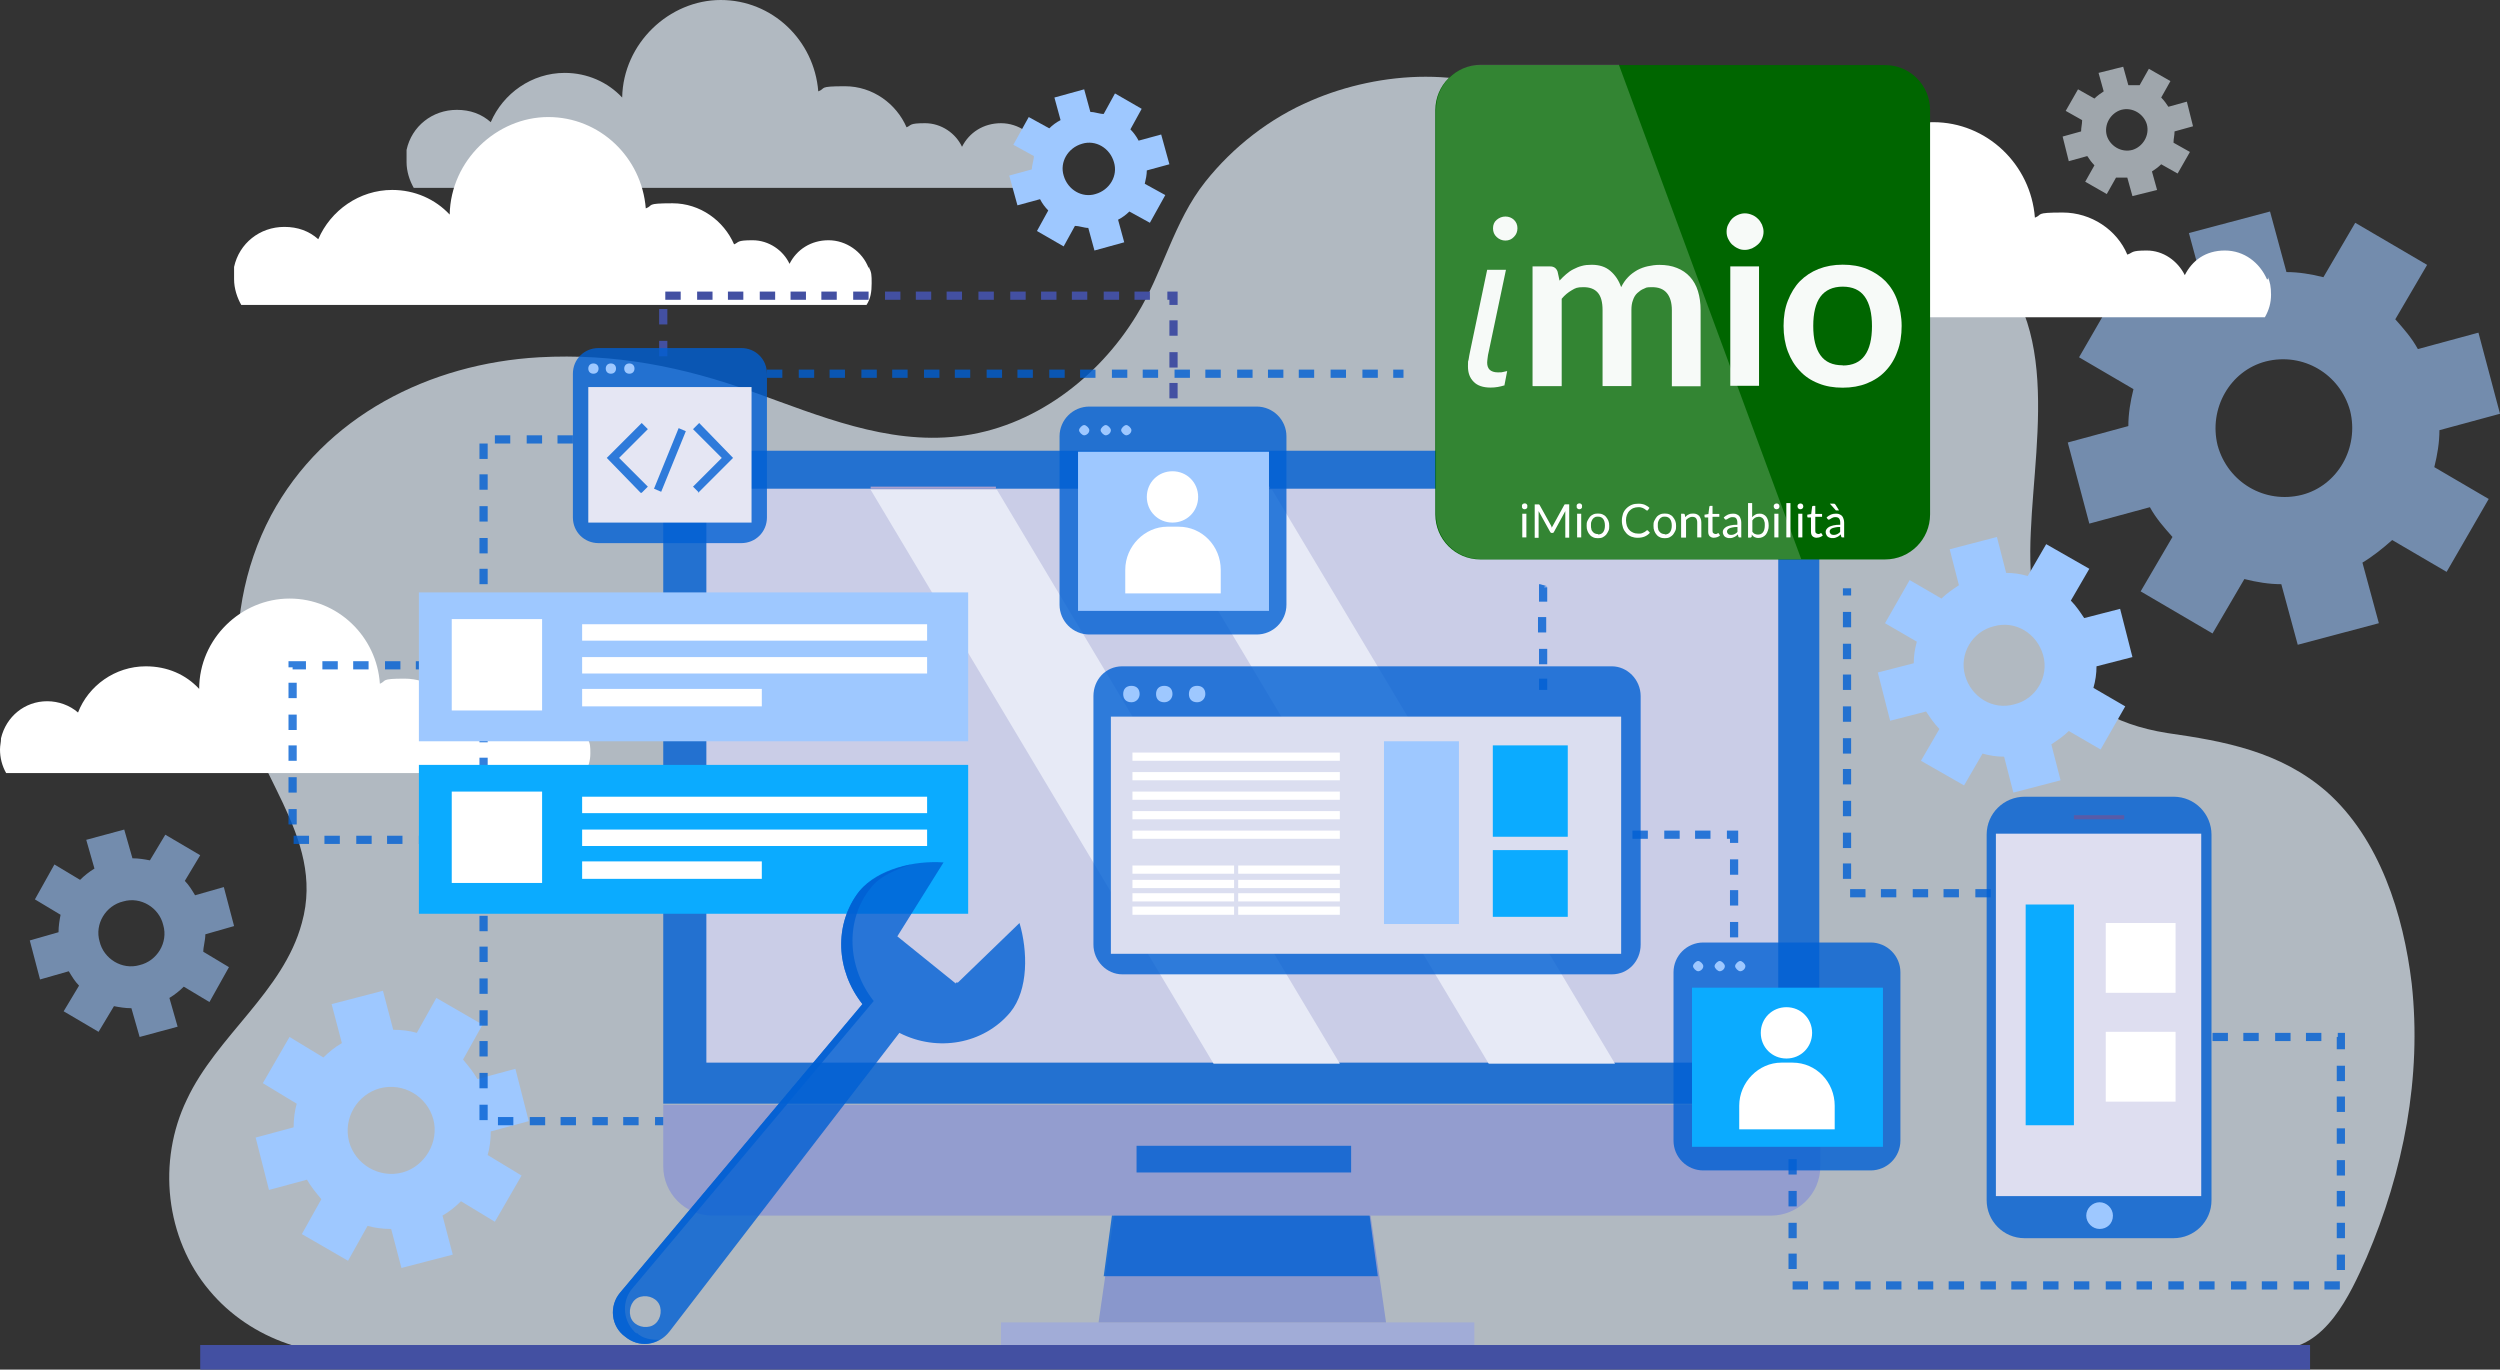 <?xml version="1.0" encoding="UTF-8"?>
<svg id="Livello_1" xmlns="http://www.w3.org/2000/svg" viewBox="0 0 243.5 133.4">
  <rect x="0" y="0" width="243.5" height="133.4" fill="#333333" stroke="none"/>
  <defs>
    <style>
      .cls-1 {
        fill: #8997cc;
      }

      .cls-2 {
        fill: #4350a2;
      }

      .cls-3 {
        fill: #cacde7;
      }

      .cls-4 {
        fill: #0babff;
      }

      .cls-5 {
        fill: #aba0ce;
      }

      .cls-6 {
        fill: #939dcf;
      }

      .cls-7 {
        fill: #585ba8;
      }

      .cls-8, .cls-9 {
        fill: #fff;
      }

      .cls-10 {
        fill: #e5e6f3;
      }

      .cls-11 {
        fill: none;
      }

      .cls-12 {
        fill: #e7eaf6;
      }

      .cls-13, .cls-9 {
        isolation: isolate;
      }

      .cls-14 {
        fill: #dbdef0;
      }

      .cls-15 {
        fill: #dedef0;
      }

      .cls-16 {
        fill: rgba(0, 95, 211, .8);
      }

      .cls-17 {
        fill: rgba(231, 243, 254, .6);
      }

      .cls-18 {
        fill: #9ec8ff;
      }

      .cls-19 {
        fill: rgba(158, 200, 255, .6);
      }

      .cls-9 {
        opacity: .2;
      }

      .cls-20 {
        fill: #a1acd7;
      }

      .cls-21 {
        fill: #060;
      }

      .cls-22 {
        fill: rgba(231, 243, 254, .7);
      }

      .cls-23 {
        fill: #f7faf8;
      }
    </style>
  </defs>
  <g id="Livello_1-2" data-name="Livello_1">
    <g id="Livello_1-2">
      <g>
        <path class="cls-22" d="M149.8,10.4c-6.4-4.1-15.4-3.5-22.1-.6-4,1.7-7.6,4.5-10.3,7.9-3.1,3.9-4.1,8.8-6.7,13-3.7,6.1-10.1,11-17.4,11.8-6.9.8-13.5-2-19.9-4.3-6.9-2.5-13.6-3.8-20.9-3.4-10.6.6-20.9,5.7-26.1,15.4-2.7,5.1-3.7,10.9-3.1,16.7.8,8.1,8.5,14.4,6.1,23-1.8,6.7-8.3,11-11.2,17.2-2.9,6-2.1,13.5,2.2,18.6,4,4.8,10.7,7.1,16.7,5.7h184.8c4.6,0,7-5.3,8.6-8.9,3.6-8.4,5.4-17.6,4.4-26.7-.8-6.7-3.1-14.1-8.3-18.7-4.5-3.9-9.9-4.9-15.5-5.7-10.8-1.7-13.8-9.4-13.3-19.6.4-9.6,3.4-22.8-6.9-28.4-2.6-1.4-5.7-1.7-8.6-1.3-5.5.7-10.5,3.6-16.2,2.4-5.8-1.2-8.9-6.6-12.5-10.8-1.1-1.3-2.3-2.3-3.6-3.2h-.2v-.1Z"/>
        <rect class="cls-20" x="97.5" y="128.8" width="46.1" height="2.2"/>
        <path class="cls-16" d="M177.3,107.5h-112.7v-58.7c0-2.7,2.2-4.9,4.8-4.9h103c2.7,0,4.8,2.2,4.8,4.9v58.7h.1Z"/>
        <path class="cls-6" d="M172.5,118.4h-103.1c-2.7,0-4.8-2.2-4.8-4.8v-6h112.7v6c0,2.7-2.2,4.8-4.8,4.8h0Z"/>
        <rect class="cls-3" x="68.8" y="47.6" width="104.4" height="55.9"/>
        <rect class="cls-16" x="110.7" y="111.6" width="20.9" height="2.6"/>
        <path class="cls-1" d="M135,128.8h-28l1.5-10.4h25l1.5,10.4h0Z"/>
        <path class="cls-5" d="M130.6,103.6h-12.3,12.3ZM97.1,47.6h-12.3v-.2h12.2v.2h.1Z"/>
        <path class="cls-12" d="M130.5,103.6h-12.3l-33.4-55.9h12.3l33.4,55.9Z"/>
        <path class="cls-5" d="M157.3,103.6h-12.3,12.3ZM123.8,47.6h-12.3v-.2c-.1,0,12.2,0,12.2,0v.2h.1Z"/>
        <path class="cls-12" d="M157.3,103.6h-12.3l-33.4-55.9h12.3l33.4,55.9h0Z"/>
        <rect class="cls-2" x="19.5" y="131" width="205.5" height="2.4"/>
        <path class="cls-16" d="M157,64.9h-47.7c-1.6,0-2.8,1.3-2.8,2.9v24.2c0,1.6,1.3,2.9,2.8,2.9h47.7c1.6,0,2.8-1.3,2.8-2.9v-24.2c0-1.6-1.3-2.9-2.8-2.9h0Z"/>
        <rect class="cls-14" x="108.2" y="69.8" width="49.7" height="23.1"/>
        <rect class="cls-8" x="110.3" y="73.3" width="20.2" height=".8"/>
        <rect class="cls-8" x="110.3" y="75.2" width="20.2" height=".8"/>
        <rect class="cls-8" x="110.3" y="77.1" width="20.2" height=".8"/>
        <rect class="cls-8" x="110.3" y="79" width="20.2" height=".8"/>
        <rect class="cls-8" x="110.3" y="80.9" width="20.2" height=".8"/>
        <rect class="cls-8" x="110.3" y="84.3" width="9.9" height=".8"/>
        <rect class="cls-8" x="110.3" y="85.7" width="9.9" height=".8"/>
        <rect class="cls-8" x="110.3" y="87" width="9.9" height=".8"/>
        <rect class="cls-8" x="110.3" y="88.3" width="9.9" height=".8"/>
        <rect class="cls-8" x="120.6" y="84.3" width="9.9" height=".8"/>
        <rect class="cls-8" x="120.6" y="85.7" width="9.9" height=".8"/>
        <rect class="cls-8" x="120.6" y="87" width="9.9" height=".8"/>
        <rect class="cls-8" x="120.6" y="88.3" width="9.9" height=".8"/>
        <path class="cls-18" d="M111,67.6c0,.4-.3.8-.8.8s-.8-.3-.8-.8.3-.8.8-.8.8.3.8.8Z"/>
        <path class="cls-18" d="M114.2,67.6c0,.4-.3.8-.8.8s-.8-.3-.8-.8.3-.8.8-.8.8.3.8.8Z"/>
        <path class="cls-18" d="M117.4,67.6c0,.4-.3.8-.8.8s-.8-.3-.8-.8.3-.8.8-.8.8.3.8.8Z"/>
        <rect class="cls-18" x="134.8" y="72.2" width="7.3" height="17.8"/>
        <rect class="cls-4" x="145.4" y="72.6" width="7.3" height="8.9"/>
        <rect class="cls-4" x="145.4" y="82.8" width="7.3" height="6.5"/>
        <path class="cls-16" d="M211.7,77.6h-14.5c-2,0-3.7,1.6-3.7,3.7v35.6c0,2,1.6,3.7,3.7,3.7h14.5c2,0,3.7-1.6,3.7-3.7v-35.6c0-2-1.6-3.7-3.7-3.7h0Z"/>
        <rect class="cls-15" x="194.4" y="81.2" width="20" height="35.3"/>
        <rect class="cls-7" x="202" y="79.4" width="4.9" height=".4"/>
        <path class="cls-18" d="M205.8,118.4c0,.8-.6,1.3-1.3,1.3s-1.3-.6-1.3-1.3.6-1.3,1.3-1.3,1.3.6,1.3,1.3Z"/>
        <rect class="cls-4" x="197.3" y="88.1" width="4.7" height="21.5"/>
        <rect class="cls-8" x="205.1" y="89.9" width="6.8" height="6.8"/>
        <rect class="cls-8" x="205.1" y="100.5" width="6.8" height="6.8"/>
        <path class="cls-16" d="M182.2,91.8h-16.3c-1.6,0-2.9,1.3-2.9,2.9v16.4c0,1.6,1.3,2.9,2.9,2.9h16.3c1.6,0,2.9-1.3,2.9-2.9v-16.4c0-1.6-1.3-2.9-2.9-2.9Z"/>
        <rect class="cls-4" x="164.8" y="96.2" width="18.6" height="15.5"/>
        <path class="cls-8" d="M176.5,100.6c0,1.4-1.1,2.5-2.5,2.5s-2.5-1.1-2.5-2.5,1.1-2.5,2.5-2.5,2.5,1.1,2.5,2.5Z"/>
        <path class="cls-8" d="M178.8,110h-9.4v-2.3c0-2.3,1.9-4.2,4.1-4.2h1.1c2.3,0,4.1,1.9,4.1,4.2v2.3h.1Z"/>
        <path class="cls-18" d="M165.9,94.1c0,.3-.3.5-.5.5s-.5-.3-.5-.5.3-.5.5-.5.5.3.5.5Z"/>
        <path class="cls-18" d="M168,94.1c0,.3-.3.5-.5.5s-.5-.3-.5-.5.3-.5.5-.5.5.3.5.5Z"/>
        <path class="cls-18" d="M170,94.1c0,.3-.3.5-.5.5s-.5-.3-.5-.5.3-.5.5-.5.5.3.5.5Z"/>
        <path class="cls-19" d="M13.6,94c-1.7.5-3.5-.6-3.9-2.3-.5-1.7.6-3.5,2.3-3.9,1.7-.5,3.5.6,3.9,2.3.5,1.7-.6,3.5-2.3,3.9ZM20,91l2.8-.8-1-3.8-2.8.8c-.3-.5-.6-1-1-1.4l1.5-2.5-3.4-2-1.5,2.5c-.5-.1-1.1-.2-1.7-.2l-.8-2.8-3.7,1,.8,2.8c-.5.3-1,.7-1.4,1.1l-2.5-1.5-1.9,3.4,2.5,1.5c-.1.5-.2,1.1-.2,1.7l-2.8.8,1,3.8,2.8-.8c.3.5.6,1,1,1.4l-1.5,2.5,3.4,2,1.5-2.5c.5.1,1.1.2,1.7.2l.8,2.8,3.7-1-.8-2.8c.5-.3,1-.7,1.4-1.1l2.5,1.5,1.9-3.4-2.5-1.5c0-.5.2-1.1.2-1.7h0Z"/>
        <path class="cls-19" d="M224.2,48.2c-3.6.9-7.2-1.2-8.2-4.8-.9-3.6,1.2-7.3,4.7-8.2,3.6-.9,7.2,1.2,8.2,4.8.9,3.6-1.2,7.3-4.7,8.2h0ZM237.6,41.9l5.9-1.6-2.1-7.9-5.9,1.6c-.6-1.1-1.4-2-2.2-2.9l3.1-5.3-7-4.1-3.1,5.3c-1.2-.3-2.4-.5-3.6-.5l-1.6-5.9-7.9,2.1,1.6,5.9c-1,.6-2,1.4-2.9,2.2l-5.3-3.1-4.1,7.1,5.3,3.1c-.3,1.2-.5,2.4-.5,3.6l-5.9,1.6,2.1,7.9,5.9-1.6c.6,1.1,1.4,2,2.2,2.9l-3.1,5.3,7,4.1,3.1-5.3c1.2.3,2.4.5,3.6.5l1.6,5.9,7.9-2.1-1.6-5.9c1-.6,2-1.4,2.9-2.2l5.3,3.1,4.1-7.1-5.3-3.1c.3-1.2.5-2.4.5-3.6h0Z"/>
        <path class="cls-18" d="M196.2,68.6c-2.1.6-4.2-.7-4.8-2.8s.7-4.3,2.8-4.8c2.1-.6,4.2.7,4.8,2.8s-.7,4.3-2.8,4.8ZM204.2,64.9l3.5-.9-1.2-4.7-3.5.9c-.4-.6-.8-1.2-1.3-1.7l1.8-3.1-4.2-2.4-1.8,3.1c-.7-.2-1.4-.3-2.1-.3l-.9-3.5-4.6,1.2.9,3.5c-.6.4-1.2.8-1.7,1.3l-3.1-1.8-2.4,4.2,3.1,1.8c-.2.7-.3,1.4-.3,2.1l-3.5.9,1.2,4.7,3.5-.9c.4.6.8,1.2,1.3,1.7l-1.8,3.1,4.2,2.4,1.8-3.1c.7.2,1.4.3,2.1.3l.9,3.5,4.6-1.2-.9-3.5c.6-.4,1.2-.8,1.7-1.3l3.1,1.8,2.4-4.2-3.1-1.8c.2-.7.3-1.4.3-2.1h0Z"/>
        <path class="cls-17" d="M207.7,14.6c-1.1.3-2.2-.4-2.5-1.4-.3-1.1.4-2.2,1.4-2.5,1.1-.3,2.2.4,2.5,1.4.3,1.1-.4,2.2-1.4,2.5h0ZM211.8,12.8l1.8-.5-.6-2.4-1.8.5c-.2-.3-.4-.6-.7-.9l.9-1.6-2.1-1.2-.9,1.6h-1.1l-.5-1.8-2.4.6.5,1.8c-.3.2-.6.4-.9.7l-1.6-.9-1.2,2.1,1.6.9c0,.4-.1.7-.1,1.1l-1.8.5.6,2.4,1.8-.5c.2.3.4.6.7.9l-.9,1.6,2.1,1.2.9-1.6h1.1l.5,1.8,2.4-.6-.5-1.8c.3-.2.6-.4.9-.7l1.6.9,1.2-2.1-1.6-.9c0-.4.1-.7.1-1.1h0Z"/>
        <path class="cls-8" d="M220.8,27.2c-.7-1.6-2.2-2.8-4.1-2.8s-3.2,1-3.9,2.4c-.7-1.4-2.1-2.4-3.7-2.4s-1.3.2-1.9.4c-1-2.4-3.5-4.1-6.3-4.1s-1.9.2-2.7.5c-.4-5.2-4.7-9.3-9.9-9.3s-9.9,4.4-10,9.9c-1.5-1.6-3.5-2.5-5.8-2.5-3.4,0-6.3,2.1-7.5,5.1-.9-.8-2.1-1.3-3.4-1.3-2.5,0-4.5,1.7-5.1,4-.1.4-.1.8-.1,1.2,0,.9.3,1.9.7,2.6h63.5c.4-.7.6-1.4.6-2.2s-.1-1.2-.3-1.7h0v.2h-.1Z"/>
        <path class="cls-22" d="M101.4,14.7c-.6-1.6-2.2-2.7-3.9-2.7s-3.1.9-3.8,2.3c-.6-1.3-2-2.3-3.6-2.3s-1.3.2-1.8.4c-1-2.3-3.3-4-6-4s-1.8.2-2.6.5c-.4-5-4.5-8.9-9.5-8.9s-9.5,4.2-9.6,9.5c-1.4-1.5-3.4-2.4-5.6-2.4-3.2,0-6,2-7.2,4.8-.9-.8-2-1.2-3.3-1.2-2.4,0-4.4,1.6-4.9,3.9v1.2c0,.9.3,1.8.7,2.5h60.9c.4-.6.5-1.3.5-2.1s0-1.1-.3-1.6h.1l-.1.1Z"/>
        <path class="cls-8" d="M84.6,26.1c-.6-1.6-2.2-2.7-3.9-2.7s-3.1.9-3.8,2.3c-.6-1.3-2-2.3-3.6-2.3s-1.3.2-1.8.4c-1-2.3-3.3-4-6-4s-1.8.2-2.6.5c-.4-5-4.5-8.9-9.5-8.9s-9.5,4.2-9.6,9.5c-1.4-1.5-3.4-2.4-5.6-2.4-3.2,0-6,2-7.2,4.8-.9-.8-2-1.2-3.3-1.2-2.4,0-4.4,1.6-4.9,3.9v1.2c0,.9.3,1.8.7,2.5h60.9c.4-.6.5-1.3.5-2.1s0-1.1-.3-1.6h.1l-.1.1Z"/>
        <path class="cls-8" d="M57,71.9c-.6-1.5-2-2.5-3.6-2.5s-2.8.9-3.5,2.1c-.6-1.2-1.9-2.1-3.3-2.1s-1.2.1-1.7.4c-.9-2.2-3.1-3.7-5.5-3.7s-1.7.2-2.4.5c-.3-4.6-4.1-8.3-8.8-8.3s-8.8,3.9-8.8,8.8c-1.3-1.4-3.1-2.2-5.2-2.2-3,0-5.6,1.9-6.6,4.5-.8-.7-1.9-1.1-3-1.1-2.2,0-4,1.5-4.5,3.6,0,.4-.1.7-.1,1.1,0,.8.2,1.6.6,2.3h56.4c.3-.6.5-1.2.5-1.9s0-1-.3-1.5c0,0-.2,0-.2,0Z"/>
        <path class="cls-18" d="M106.7,18.9c-1.3.4-2.7-.4-3.1-1.8-.4-1.3.4-2.7,1.8-3.1,1.3-.4,2.7.4,3.1,1.8.4,1.3-.4,2.7-1.8,3.1ZM111.7,16.6l2.2-.6-.8-2.9-2.2.6c-.2-.4-.5-.8-.8-1.1l1.1-2-2.6-1.5-1.1,2c-.4,0-.9-.2-1.3-.2l-.6-2.2-2.9.8.6,2.2c-.4.2-.8.5-1.1.8l-2-1.1-1.5,2.7,2,1.1c0,.4-.2.9-.2,1.3l-2.2.6.8,2.9,2.2-.6c.2.4.5.8.8,1.1l-1.1,2,2.6,1.5,1.1-2c.4,0,.9.2,1.3.2l.6,2.2,2.9-.8-.6-2.2c.4-.2.8-.5,1.1-.8l2,1.1,1.5-2.7-2-1.1c.1-.4.2-.9.2-1.3h0Z"/>
        <path class="cls-18" d="M39.2,114.2c-2.3.6-4.6-.8-5.2-3-.6-2.3.8-4.6,3-5.2,2.3-.6,4.6.8,5.2,3s-.8,4.6-3,5.2ZM47.8,110.2l3.7-1-1.3-5.1-3.7,1c-.4-.7-.9-1.3-1.4-1.9l1.9-3.4-4.5-2.6-1.9,3.4c-.7-.2-1.5-.3-2.3-.3l-1-3.8-5,1.3,1,3.8c-.7.4-1.3.9-1.8,1.4l-3.3-2-2.6,4.5,3.3,2c-.2.7-.3,1.5-.3,2.3l-3.7,1,1.3,5.1,3.7-1c.4.7.9,1.3,1.4,1.9l-1.9,3.4,4.5,2.6,1.9-3.4c.7.2,1.5.3,2.3.3l1,3.8,5-1.3-1-3.8c.7-.4,1.3-.9,1.8-1.4l3.3,2,2.6-4.5-3.3-2c.2-.7.3-1.5.3-2.3h0Z"/>
        <path class="cls-16" d="M55.8,42.4h-1.5v.8h1.5v-.8ZM52.8,42.4h-1.5v.8h1.5v-.8ZM49.7,42.4h-1.5v.8h1.5v-.8ZM46.7,43.2v1.5h.8v-1.5h-.8ZM46.7,46.2v1.5h.8v-1.5h-.8ZM46.7,49.3v1.5h.8v-1.5h-.8ZM46.7,52.4v1.5h.8v-1.5h-.8ZM46.7,55.4v1.5h.8v-1.5h-.8ZM46.7,58.5v1.5h.8v-1.5h-.8ZM46.7,61.6v1.5h.8v-1.5h-.8ZM46.7,64.6v1.5h.8v-1.5h-.8ZM46.7,67.7v1.5h.8v-1.5h-.8ZM46.7,70.8v1.5h.8v-1.5h-.8ZM46.7,73.8v1.5h.8v-1.5h-.8ZM46.7,76.9v1.5h.8v-1.5h-.8ZM46.7,80v1.5h.8v-1.5h-.8ZM46.7,83v1.5h.8v-1.5h-.8ZM46.7,86.1v1.5h.8v-1.5h-.8ZM46.7,89.2v1.5h.8v-1.5h-.8ZM46.7,92.2v1.5h.8v-1.5h-.8ZM46.7,95.3v1.5h.8v-1.5h-.8ZM46.7,98.4v1.5h.8v-1.5h-.8ZM46.7,101.4v1.5h.8v-1.5h-.8ZM46.7,104.5v1.5h.8v-1.5h-.8ZM46.7,107.6v1.5h.8v-1.5h-.8ZM48.5,109.6h1.5v-.8h-1.5v.8ZM51.6,109.6h1.5v-.8h-1.5v.8ZM54.6,109.6h1.5v-.8h-1.5v.8ZM57.7,109.6h1.5v-.8h-1.5v.8ZM60.7,109.6h1.5v-.8h-1.5v.8ZM63.8,109.6h.8v-.8h-.8v.8Z"/>
        <path class="cls-16" d="M42,64.4h-1.5v.8h1.5v-.8h0ZM39,64.4h-1.5v.8h1.5v-.8h0ZM35.9,64.4h-1.5v.8h1.5v-.8h0ZM32.9,64.4h-1.5v.8h1.5v-.8h0ZM29.8,64.4h-1.7v.6h.8v-.2h-.4v.4h1.3v-.8h0ZM28.1,66.5v1.5h.8v-1.5h-.8ZM28.1,69.6v1.5h.8v-1.5h-.8ZM28.1,72.6v1.5h.8v-1.5h-.8ZM28.1,75.7v1.5h.8v-1.5h-.8ZM28.1,78.8v1.5h.8v-1.5h-.8ZM28.6,82.2h1.5v-.8h-1.5v.8ZM31.6,82.2h1.5v-.8h-1.5v.8ZM34.7,82.2h1.5v-.8h-1.5v.8ZM37.7,82.2h1.5v-.8h-1.5v.8ZM40.8,82.2h1.3v-.8h-1.3v.8Z"/>
        <rect class="cls-4" x="40.8" y="74.5" width="53.5" height="14.5"/>
        <rect class="cls-8" x="56.7" y="77.6" width="33.6" height="1.6"/>
        <rect class="cls-8" x="56.7" y="80.8" width="33.6" height="1.6"/>
        <rect class="cls-8" x="56.7" y="83.9" width="17.5" height="1.7"/>
        <rect class="cls-8" x="44" y="77.1" width="8.8" height="8.9"/>
        <rect class="cls-18" x="40.8" y="57.7" width="53.5" height="14.5"/>
        <rect class="cls-8" x="56.7" y="60.8" width="33.6" height="1.6"/>
        <rect class="cls-8" x="56.7" y="64" width="33.6" height="1.6"/>
        <rect class="cls-8" x="56.7" y="67.1" width="17.5" height="1.7"/>
        <rect class="cls-8" x="44" y="60.3" width="8.8" height="8.9"/>
        <path class="cls-2" d="M65,34.7v-1.5h-.8v1.5h.8ZM65,31.6v-1.5h-.8v1.5h.8ZM64.8,29.2h1.5v-.8h-1.5v.8ZM67.9,29.2h1.5v-.8h-1.5v.8ZM70.9,29.2h1.5v-.8h-1.5v.8ZM74,29.2h1.5v-.8h-1.5v.8ZM77,29.2h1.5v-.8h-1.5v.8ZM80,29.2h1.5v-.8h-1.5v.8ZM83.1,29.2h1.5v-.8h-1.5v.8ZM86.2,29.2h1.5v-.8h-1.5v.8ZM89.2,29.2h1.5v-.8h-1.5v.8ZM92.2,29.2h1.5v-.8h-1.5v.8ZM95.3,29.2h1.5v-.8h-1.5v.8ZM98.4,29.2h1.5v-.8h-1.5v.8ZM101.4,29.2h1.5v-.8h-1.5v.8ZM104.4,29.2h1.5v-.8h-1.5v.8ZM107.5,29.2h1.5v-.8h-1.5v.8ZM110.5,29.2h1.5v-.8h-1.5v.8ZM113.6,29.2h.3v.5h.8v-1.3h-1v.8h-.1ZM113.9,31.2v1.5h.8v-1.5h-.8ZM113.9,34.3v1.5h.8v-1.5h-.8ZM113.9,37.3v1.5h.8v-1.5h-.8Z"/>
        <path class="cls-16" d="M122.4,39.6h-16.3c-1.6,0-2.9,1.3-2.9,2.9v16.4c0,1.6,1.3,2.9,2.9,2.9h16.3c1.6,0,2.9-1.3,2.9-2.9v-16.4c0-1.6-1.3-2.9-2.9-2.9h0Z"/>
        <rect class="cls-18" x="105" y="44" width="18.6" height="15.5"/>
        <path class="cls-8" d="M116.7,48.4c0,1.4-1.1,2.5-2.5,2.5s-2.5-1.1-2.5-2.5,1.1-2.5,2.5-2.5,2.5,1.1,2.5,2.5Z"/>
        <path class="cls-8" d="M119,57.8h-9.4v-2.3c0-2.3,1.9-4.2,4.1-4.2h1.1c2.3,0,4.1,1.9,4.1,4.2v2.3h.1Z"/>
        <path class="cls-18" d="M106.1,41.9c0,.3-.3.5-.5.5s-.5-.3-.5-.5.3-.5.5-.5.5.3.5.5Z"/>
        <path class="cls-18" d="M108.2,41.9c0,.3-.3.5-.5.5s-.5-.3-.5-.5.3-.5.5-.5.5.3.5.5Z"/>
        <path class="cls-18" d="M110.2,41.9c0,.3-.3.5-.5.5s-.5-.3-.5-.5.3-.5.5-.5.5.3.5.5Z"/>
        <path class="cls-16" d="M72.2,33.9h-13.9c-1.4,0-2.5,1.1-2.5,2.5v14c0,1.4,1.1,2.5,2.5,2.5h13.9c1.4,0,2.5-1.1,2.5-2.5v-14c0-1.4-1.1-2.5-2.5-2.5h0Z"/>
        <rect class="cls-10" x="57.3" y="37.7" width="15.9" height="13.2"/>
        <path class="cls-18" d="M58.3,35.9c0,.3-.2.5-.5.5s-.5-.2-.5-.5.2-.5.5-.5.5.2.5.5Z"/>
        <path class="cls-18" d="M60,35.9c0,.3-.2.5-.5.5s-.5-.2-.5-.5.2-.5.5-.5.5.2.5.5Z"/>
        <path class="cls-18" d="M61.8,35.9c0,.3-.2.5-.5.5s-.5-.2-.5-.5.2-.5.5-.5.5.2.5.5Z"/>
        <path class="cls-16" d="M62.4,48l-3.3-3.4,3.4-3.4.6.6-2.8,2.8,2.8,2.8-.6.6h-.1Z"/>
        <path class="cls-16" d="M68.1,48l-.6-.6,2.8-2.8-2.8-2.8.6-.6,3.3,3.4-3.4,3.4h.1Z"/>
        <path class="cls-16" d="M64.4,47.9l-.7-.3,2.4-5.9.7.3s-2.4,5.9-2.4,5.9Z"/>
        <path class="cls-16" d="M74.7,36.8h1.5v-.8h-1.5v.8ZM77.8,36.8h1.5v-.8h-1.5v.8ZM80.8,36.8h1.5v-.8h-1.5v.8ZM83.9,36.8h1.5v-.8h-1.5v.8ZM86.9,36.8h1.5v-.8h-1.5v.8ZM90,36.8h1.5v-.8h-1.5v.8ZM93,36.8h1.5v-.8h-1.5v.8ZM96.1,36.8h1.5v-.8h-1.5v.8ZM99.1,36.8h1.5v-.8h-1.5v.8ZM102.2,36.8h1.5v-.8h-1.5v.8ZM105.2,36.8h1.5v-.8h-1.5v.8ZM108.3,36.8h1.5v-.8h-1.5v.8ZM111.3,36.8h1.5v-.8h-1.5v.8ZM114.4,36.8h1.5v-.8h-1.5v.8ZM117.4,36.8h1.5v-.8h-1.5v.8ZM120.5,36.8h1.5v-.8h-1.5v.8ZM123.5,36.8h1.5v-.8h-1.5v.8ZM126.5,36.8h1.5v-.8h-1.5v.8ZM129.6,36.8h1.5v-.8h-1.5v.8ZM132.7,36.8h1.5v-.8h-1.5v.8ZM135.7,36.8h1v-.8h-1v.8Z"/>
        <path class="cls-16" d="M149.9,56.9h0v1.7h.8v-1.4h-.3c0-.1.3-.1.3-.1h-.3.3l-.7-.2h-.1ZM149.8,60.1v1.5h.8v-1.5h-.8ZM149.9,63.2v1.5h.8v-1.5h-.8ZM149.9,66.2v1h.8v-1.1h-.8v.1Z"/>
        <path class="cls-16" d="M159,81.7h1.5v-.8h-1.5v.8ZM162.1,81.7h1.5v-.8h-1.5v.8ZM165.1,81.7h1.5v-.8h-1.5v.8h0ZM168.2,81.7h.3v.4h.8v-1.2h-1.1v.8h0ZM168.5,83.7v1.5h.8v-1.5h-.8ZM168.5,86.7v1.5h.8v-1.5h-.8ZM168.5,89.8v1.5h.8v-1.5h-.8Z"/>
        <path class="cls-16" d="M174.2,112.9v1.5h.8v-1.5h-.8ZM174.2,116v1.5h.8v-1.5h-.8ZM174.2,119.1v1.5h.8v-1.5h-.8ZM174.2,122.1v1.5h.8v-1.5h-.8ZM174.6,125.6h1.5v-.8h-1.5v.8ZM177.6,125.6h1.5v-.8h-1.5v.8ZM180.7,125.6h1.5v-.8h-1.5v.8ZM183.7,125.6h1.5v-.8h-1.5v.8ZM186.8,125.6h1.5v-.8h-1.5v.8ZM189.8,125.6h1.5v-.8h-1.5v.8ZM192.9,125.6h1.5v-.8h-1.5v.8ZM195.9,125.6h1.5v-.8h-1.5v.8ZM199,125.6h1.5v-.8h-1.5v.8ZM202,125.6h1.5v-.8h-1.5v.8ZM205.1,125.6h1.5v-.8h-1.5v.8ZM208.1,125.6h1.5v-.8h-1.5v.8ZM211.2,125.6h1.5v-.8h-1.5v.8ZM214.2,125.6h1.5v-.8h-1.5v.8ZM217.3,125.6h1.5v-.8h-1.5v.8ZM220.3,125.6h1.5v-.8h-1.5v.8ZM223.4,125.6h1.5v-.8h-1.5v.8ZM226.4,125.6h1.5v-.8h-1.5v.8ZM228.4,123.7v-1.5h-.8v1.5h.8ZM228.4,120.6v-1.5h-.8v1.5h.8ZM228.4,117.5v-1.5h-.8v1.5h.8ZM228.4,114.5v-1.5h-.8v1.5h.8ZM228.4,111.4v-1.5h-.8v1.5h.8ZM228.4,108.3v-1.5h-.8v1.5h.8ZM228.4,105.3v-1.5h-.8v1.5h.8ZM228.4,102.2v-1.6h-.7v.8h.3v-.4h-.4v1.2h.8,0ZM226.1,100.6h-1.5v.8h1.5v-.8ZM223.1,100.6h-1.5v.8h1.5v-.8ZM220,100.6h-1.5v.8h1.5v-.8ZM217,100.6h-1.5v.8h1.5v-.8Z"/>
        <path class="cls-16" d="M193.9,86.6h-1.5v.8h1.5v-.8ZM190.8,86.6h-1.5v.8h1.5v-.8ZM187.8,86.6h-1.5v.8h1.5v-.8ZM184.7,86.6h-1.5v.8h1.5v-.8ZM181.7,86.6h-1.5v.8h1.5v-.8ZM180.3,85.6v-1.5h-.8v1.5h.8ZM180.3,82.6v-1.5h-.8v1.5h.8ZM180.3,79.5v-1.5h-.8v1.5h.8ZM180.3,76.4v-1.5h-.8v1.5h.8ZM180.3,73.4v-1.5h-.8v1.5h.8ZM180.3,70.3v-1.5h-.8v1.5h.8ZM180.3,67.2v-1.5h-.8v1.5h.8ZM180.3,64.2v-1.5h-.8v1.5h.8ZM180.3,61.1v-1.5h-.8v1.5h.8ZM180.3,58v-.7h-.8v.7h.8Z"/>
        <path class="cls-16" d="M63.3,129.2c-.8.2-1.7-.2-1.9-1-.2-.8.2-1.7,1-1.9s1.7.2,1.9,1c.2.8-.2,1.7-1,1.9ZM93.1,95.8l-5.7-4.6,4.5-7.2c-2.8-.2-6.4.6-8.2,2.8-2.5,3.2-2.3,7.7.3,11l-23.6,28.1c-1.1,1.3-.9,3.3.5,4.3,1.3,1.1,3.2.9,4.3-.5l22.4-29.1c3.7,1.9,8.2,1.1,10.8-2,1.8-2.2,1.7-6,.9-8.7l-6,5.8h-.2v.1Z"/>
        <path class="cls-16" d="M62,129.9c-1.3-1.1-1.5-3-.5-4.3l23.6-28.1c-2.6-3.3-2.8-7.9-.3-11,.9-1.2,2.5-1.8,3.9-2.3-1.8.4-3.8,1.2-5,2.6-2.5,3.2-2.3,7.7.3,11l-23.6,28.1c-1.1,1.3-.9,3.3.5,4.3,1,.8,2.3.9,3.3.3-.8,0-1.6-.1-2.2-.7h0v.1Z"/>
        <path class="cls-16" d="M108.4,118.4h25l.8,5.9h-26.7l.8-5.9h.1Z"/>
      </g>
    </g>
  </g>
  <g id="Livello_1-3" data-name="Livello_1">
    <g id="Livello_1-2-2" data-name="Livello_1-2">
      <g id="Livello_1-2-3" data-name="Livello_1-2">
        <path class="cls-21" d="M144.18,6.34h39.43c2.42,0,4.38,1.96,4.38,4.38v39.39c0,2.42-1.96,4.38-4.38,4.38h-39.43c-2.42,0-4.38-1.96-4.38-4.38V10.72c0-2.42,1.96-4.38,4.38-4.38Z"/>
        <g>
          <path class="cls-9" d="M157.68,6.31h-13.45c-2.4,0-4.36,1.96-4.36,4.36v39.43c0,2.42,1.96,4.36,4.36,4.36h31.21"/>
          <line class="cls-11" x1="157.68" y1="6.31" x2="175.45" y2="54.46"/>
          <line class="cls-11" x1="157.68" y1="6.31" x2="175.45" y2="54.46"/>
        </g>
        <g class="cls-13">
          <g class="cls-13">
            <g class="cls-13">
              <path class="cls-23" d="M146.51,37.54c-.19.06-.4.11-.62.15s-.47.06-.7.06c-.74,0-1.3-.19-1.66-.57-.38-.38-.55-.87-.55-1.49s0-.4.06-.66c.04-.25.09-.57.17-.92l1.64-7.83h1.83l-1.66,7.89c-.08.3-.11.55-.13.72-.02.17-.04.32-.04.43,0,.3.08.53.25.7.17.15.43.25.79.25s.36,0,.51-.04.28-.06.4-.09l-.28,1.45v-.04ZM147.8,22.22c0,.34-.11.62-.34.85-.23.25-.51.36-.83.36s-.6-.11-.85-.34c-.25-.23-.36-.51-.36-.85s.11-.62.36-.83.53-.32.85-.32.6.11.83.32c.23.23.34.49.34.83v-.02Z"/>
            </g>
          </g>
          <g class="cls-13">
            <g class="cls-13">
              <path class="cls-23" d="M149.27,37.58v-11.63h1.72c.36,0,.6.17.72.51l.19.87c.21-.23.42-.43.64-.62s.45-.36.72-.49c.25-.13.53-.25.81-.32.28-.08.6-.11.96-.11.74,0,1.34.19,1.81.59s.83.92,1.06,1.59c.19-.38.42-.72.68-.98.26-.28.57-.49.89-.68.32-.17.66-.3,1.04-.38.36-.08.74-.13,1.11-.13.64,0,1.21.09,1.72.3.49.19.93.49,1.27.87s.6.83.77,1.38c.17.55.26,1.17.26,1.87v7.4h-2.8v-7.4c0-.74-.17-1.3-.49-1.68s-.79-.57-1.44-.57-.55.06-.79.15c-.25.09-.45.25-.64.42s-.34.42-.43.7c-.11.28-.15.6-.15.96v7.4h-2.81v-7.4c0-.77-.15-1.34-.47-1.7s-.77-.53-1.4-.53-.77.09-1.13.3-.68.47-.98.83v8.51h-2.8l-.04-.02Z"/>
              <path class="cls-23" d="M171.77,22.58c0,.25-.06.47-.15.68s-.23.4-.4.55c-.17.15-.36.28-.57.38-.23.09-.45.15-.7.15s-.47-.04-.68-.15c-.21-.09-.4-.23-.57-.38-.15-.15-.28-.34-.38-.55s-.15-.43-.15-.68.04-.49.15-.7.23-.42.38-.57.34-.28.57-.38c.21-.09.43-.15.68-.15s.49.06.7.15c.23.09.42.23.57.38.17.15.28.34.4.57.09.23.15.45.15.7ZM171.33,25.95v11.63h-2.8v-11.63h2.8Z"/>
              <path class="cls-23" d="M179.48,25.78c.87,0,1.66.13,2.36.42s1.3.68,1.81,1.19c.49.51.89,1.13,1.15,1.89.26.74.42,1.57.42,2.47s-.13,1.76-.42,2.49c-.26.74-.66,1.38-1.15,1.89-.49.53-1.1.92-1.81,1.21-.7.28-1.49.42-2.36.42s-1.66-.13-2.36-.42c-.72-.28-1.32-.68-1.81-1.21-.51-.53-.89-1.15-1.17-1.89s-.42-1.57-.42-2.49.13-1.74.42-2.47.66-1.36,1.17-1.89c.51-.51,1.11-.91,1.81-1.19.72-.28,1.49-.42,2.36-.42ZM179.48,35.6c.96,0,1.68-.32,2.15-.98.47-.64.7-1.6.7-2.85s-.23-2.21-.7-2.87-1.19-.98-2.15-.98-1.7.34-2.17.98-.7,1.6-.7,2.85.23,2.19.7,2.85,1.19.98,2.17.98v.02Z"/>
            </g>
          </g>
        </g>
        <g class="cls-13">
          <g class="cls-13">
            <path class="cls-8" d="M148.76,49.32v.11s-.04.06-.06.09c0,.02-.06.04-.09.06-.04,0-.08.02-.11.02s-.08,0-.11-.02c-.04,0-.06-.04-.09-.06,0-.02-.04-.06-.06-.09v-.23s.04-.08.06-.09.06-.04.09-.06c.04,0,.08-.02.11-.02s.08,0,.11.02c.04,0,.06.04.09.06,0,.02.06.06.06.09v.11ZM148.67,50.04v2.3h-.4v-2.3h.4Z"/>
            <path class="cls-8" d="M151.1,51.29s.04.08.04.11c0-.04.04-.08.06-.11s.04-.08.06-.11l1.1-2s.04-.06.06-.06h.42v3.25h-.38v-2.59l-1.11,2.04c-.04.08-.09.09-.15.09h-.06c-.08,0-.11-.04-.15-.09l-1.13-2.04v2.6h-.38v-3.25h.42s.04.04.06.06l1.11,2s.04.08.06.11h0v-.02Z"/>
            <path class="cls-8" d="M154.09,49.32v.11s-.04.06-.06.09c0,.02-.06.04-.09.06-.04,0-.08.02-.11.02s-.08,0-.11-.02c-.04,0-.06-.04-.09-.06,0-.02-.04-.06-.06-.09v-.23s.04-.08.06-.09c0-.02.06-.04.09-.06.04,0,.08-.02.11-.02s.08,0,.11.02c.04,0,.06.04.09.06,0,.02.06.06.06.09v.11ZM154.01,50.04v2.3h-.4v-2.3h.4Z"/>
            <path class="cls-8" d="M155.64,50.02c.17,0,.32.02.45.08.13.06.25.13.34.25s.17.23.23.38c.06.15.08.3.08.49s0,.34-.08.49-.13.26-.23.38c-.09.09-.21.19-.34.25-.13.06-.28.08-.45.08s-.32-.02-.45-.08c-.13-.06-.25-.13-.34-.25-.09-.09-.17-.23-.23-.38-.06-.15-.08-.3-.08-.49s0-.34.08-.49.13-.26.23-.38.21-.19.34-.25c.13-.06.28-.08.45-.08ZM155.64,52.06c.23,0,.4-.08.51-.23s.17-.36.17-.64-.06-.49-.17-.64c-.11-.15-.28-.23-.51-.23s-.21.02-.3.06c-.08.04-.15.09-.21.17-.06.08-.09.17-.13.26s-.04.23-.04.36,0,.26.04.36c0,.11.08.19.13.26.06.08.13.13.21.17s.19.06.3.06v.04h0Z"/>
            <path class="cls-8" d="M160.47,51.66s.04,0,.06.04l.17.19c-.13.15-.3.28-.49.36s-.42.13-.68.13-.45-.04-.64-.11c-.19-.08-.36-.19-.49-.34s-.25-.32-.32-.53-.11-.43-.11-.68.04-.47.11-.68.19-.38.34-.53.32-.26.51-.34.42-.11.66-.11.45.04.62.11c.17.08.32.17.45.3l-.15.21s0,.02-.04.04h-.06s-.04,0-.06-.02c0,0-.06-.04-.08-.06-.04-.02-.06-.04-.11-.08-.04-.02-.09-.04-.15-.08-.06-.02-.11-.04-.19-.06s-.15-.02-.26-.02c-.17,0-.34.04-.47.09-.15.06-.26.15-.38.26-.11.11-.19.25-.25.4s-.09.34-.09.53.04.38.09.55c.06.15.13.28.25.4.09.11.23.19.36.25.13.06.28.09.45.09h.26c.08,0,.15-.04.21-.06s.13-.06.19-.09.11-.08.17-.13c0-.02.06-.04.08-.04h.04,0Z"/>
            <path class="cls-8" d="M162.15,50.02c.17,0,.32.02.45.08.13.06.25.13.34.25s.17.23.23.38c.06.15.08.3.08.49s0,.34-.08.49-.13.26-.23.38c-.09.09-.21.19-.34.25-.13.06-.28.08-.45.08s-.32-.02-.45-.08c-.13-.06-.25-.13-.34-.25-.09-.09-.17-.23-.23-.38-.06-.15-.08-.3-.08-.49s0-.34.08-.49.13-.26.23-.38.21-.19.34-.25c.13-.06.28-.08.45-.08ZM162.15,52.06c.23,0,.4-.08.51-.23s.17-.36.17-.64-.06-.49-.17-.64c-.11-.15-.28-.23-.51-.23s-.21.02-.3.06c-.08.04-.15.09-.21.17-.06.08-.09.17-.13.26s-.04.23-.04.36,0,.26.04.36c0,.11.08.19.13.26.06.08.13.13.21.17s.19.06.3.06v.04h0Z"/>
            <path class="cls-8" d="M163.74,52.34v-2.3h.25c.06,0,.09.02.11.08l.04.25c.09-.11.21-.21.34-.26.13-.08.26-.09.43-.09s.23.02.34.06c.09.04.17.09.25.17.06.08.11.17.15.28s.06.23.06.36v1.45h-.4v-1.45c0-.17-.04-.3-.11-.4s-.21-.15-.36-.15-.23.04-.34.09c-.09.06-.21.13-.28.23v1.7h-.47Z"/>
            <path class="cls-8" d="M166.95,52.38c-.19,0-.32-.06-.42-.15s-.15-.25-.15-.43v-1.4h-.28s-.04,0-.06-.02c0,0-.02-.04-.02-.08v-.17l.38-.06.09-.72s0-.04.04-.06.04-.02.06-.02h.21v.79h.66v.28h-.66v1.38c0,.09.02.17.08.21s.11.08.19.08h.11s.06-.02.08-.04c.02,0,.04-.02.06-.04h.04s.04,0,.06.04l.11.19c-.08.06-.15.11-.25.15s-.21.06-.3.06h-.02Z"/>
            <path class="cls-8" d="M169.63,52.34h-.26s-.04-.04-.06-.08l-.04-.21c-.06.06-.11.09-.17.15-.06.04-.11.08-.19.11s-.13.06-.21.08-.15.02-.25.02-.17,0-.25-.04c-.08-.02-.15-.06-.21-.11s-.09-.11-.13-.19-.06-.17-.06-.26.02-.17.08-.26c.06-.08.13-.15.25-.23.11-.06.26-.11.43-.15s.4-.06.66-.06v-.19c0-.19-.04-.32-.11-.42s-.19-.13-.34-.13-.19,0-.25.04c-.08.02-.13.06-.17.08s-.09.06-.13.08c-.04.02-.08.04-.11.04s-.06,0-.08-.02c-.02,0-.04-.04-.06-.06l-.08-.13c.13-.11.26-.21.42-.28.15-.06.3-.09.49-.09s.25.02.34.06.19.09.25.17c.08.08.11.17.15.28s.06.23.06.36v1.47h0l.02-.02ZM168.59,52.1c.08,0,.13,0,.19-.02.06,0,.11-.04.17-.06.06-.02.09-.06.15-.09s.09-.08.13-.13v-.47c-.19,0-.34,0-.47.04-.13.02-.23.06-.32.09-.08.04-.13.08-.17.13s-.06.11-.06.17,0,.11.04.15c.02.04.04.08.08.11.04.02.08.06.11.06s.09.02.15.02Z"/>
            <path class="cls-8" d="M170.26,52.34v-3.34h.4v1.38c.09-.11.21-.21.32-.26.13-.08.26-.09.42-.09s.25.02.36.08c.11.06.21.13.28.23s.13.23.17.36c.04.15.06.32.06.51s-.02.32-.08.47c-.04.15-.11.26-.19.38-.09.11-.19.19-.32.25s-.26.09-.42.09-.28-.04-.38-.09-.19-.13-.26-.25v.21c-.04.06-.08.09-.13.09h-.26.04,0ZM171.28,50.34c-.13,0-.25.04-.34.09s-.19.15-.26.26v1.11c.08.09.15.17.25.21.09.04.19.06.3.06.21,0,.38-.08.49-.23s.17-.38.17-.66,0-.28-.04-.38c-.02-.11-.06-.19-.11-.26s-.11-.11-.19-.15-.15-.06-.25-.06h-.02Z"/>
            <path class="cls-8" d="M173.32,49.32s0,.08-.02.11c0,.04-.04.06-.06.09s-.06.04-.09.06c-.04,0-.08.02-.11.02s-.08,0-.11-.02c-.04,0-.06-.04-.09-.06-.02-.02-.04-.06-.06-.09,0-.04-.02-.08-.02-.11s0-.08.02-.11c0-.04.04-.08.06-.09s.06-.04.09-.06c.04,0,.08-.02.11-.02s.08,0,.11.02c.04,0,.06.04.09.06s.06.06.06.09.02.08.02.11ZM173.22,50.04v2.3h-.4v-2.3h.4Z"/>
            <path class="cls-8" d="M174.39,49v3.34h-.4v-3.34h.4Z"/>
            <path class="cls-8" d="M175.64,49.32s0,.08-.02.11c0,.04-.04.06-.06.09s-.06.04-.09.06c-.04,0-.08.02-.11.02s-.08,0-.11-.02c-.04,0-.06-.04-.09-.06-.02-.02-.04-.06-.06-.09,0-.04-.02-.08-.02-.11s0-.08.02-.11c0-.04.04-.08.06-.09s.06-.04.09-.06c.04,0,.08-.02.11-.02s.08,0,.11.02c.04,0,.06.04.09.06s.06.06.06.09.02.08.02.11ZM175.55,50.04v2.3h-.4v-2.3h.4Z"/>
            <path class="cls-8" d="M176.96,52.38c-.19,0-.32-.06-.42-.15s-.15-.25-.15-.43v-1.4h-.28s-.04,0-.06-.02c0,0-.02-.04-.02-.08v-.17l.38-.06.09-.72s0-.04.04-.06.04-.02.06-.02h.21v.79h.66v.28h-.66v1.38c0,.09.02.17.08.21s.11.08.19.08h.11s.06-.02.08-.04c.02,0,.04-.02.06-.04h.04s.04,0,.06.04l.11.19c-.08.06-.15.11-.25.15s-.21.06-.3.06h-.02Z"/>
            <path class="cls-8" d="M179.65,52.34h-.26s-.04-.04-.06-.08l-.04-.21c-.06.06-.11.09-.17.15-.06.04-.11.08-.19.11s-.13.06-.21.08-.15.02-.25.02-.17,0-.25-.04c-.08-.02-.15-.06-.21-.11s-.09-.11-.13-.19-.06-.17-.06-.26.02-.17.08-.26.13-.15.25-.23c.11-.06.26-.11.43-.15s.4-.06.66-.06v-.19c0-.19-.04-.32-.11-.42-.08-.09-.19-.13-.34-.13s-.19,0-.25.04c-.08.02-.13.06-.17.08-.06.04-.09.06-.13.08-.04.02-.08.04-.11.04s-.06,0-.08-.02-.04-.04-.06-.06l-.08-.13c.13-.11.26-.21.42-.28.15-.06.3-.09.49-.09s.25.02.34.06.19.09.25.17c.08.08.11.17.15.28s.06.23.06.36v1.47h0l.02-.02ZM178.59,49.06c.06,0,.09,0,.11.02l.08.08.34.55h-.3s-.04-.02-.06-.06l-.53-.59h.38-.02,0ZM178.59,52.1c.08,0,.13,0,.19-.02.06,0,.11-.04.17-.06.06-.02.09-.06.15-.09s.09-.08.13-.13v-.47c-.19,0-.34,0-.47.04-.13.02-.23.06-.32.09-.08.04-.13.08-.17.13s-.06.11-.06.17,0,.11.04.15c.02.04.04.08.08.11.04.02.08.06.11.06s.09.02.15.02Z"/>
          </g>
        </g>
      </g>
    </g>
  </g>
</svg>
